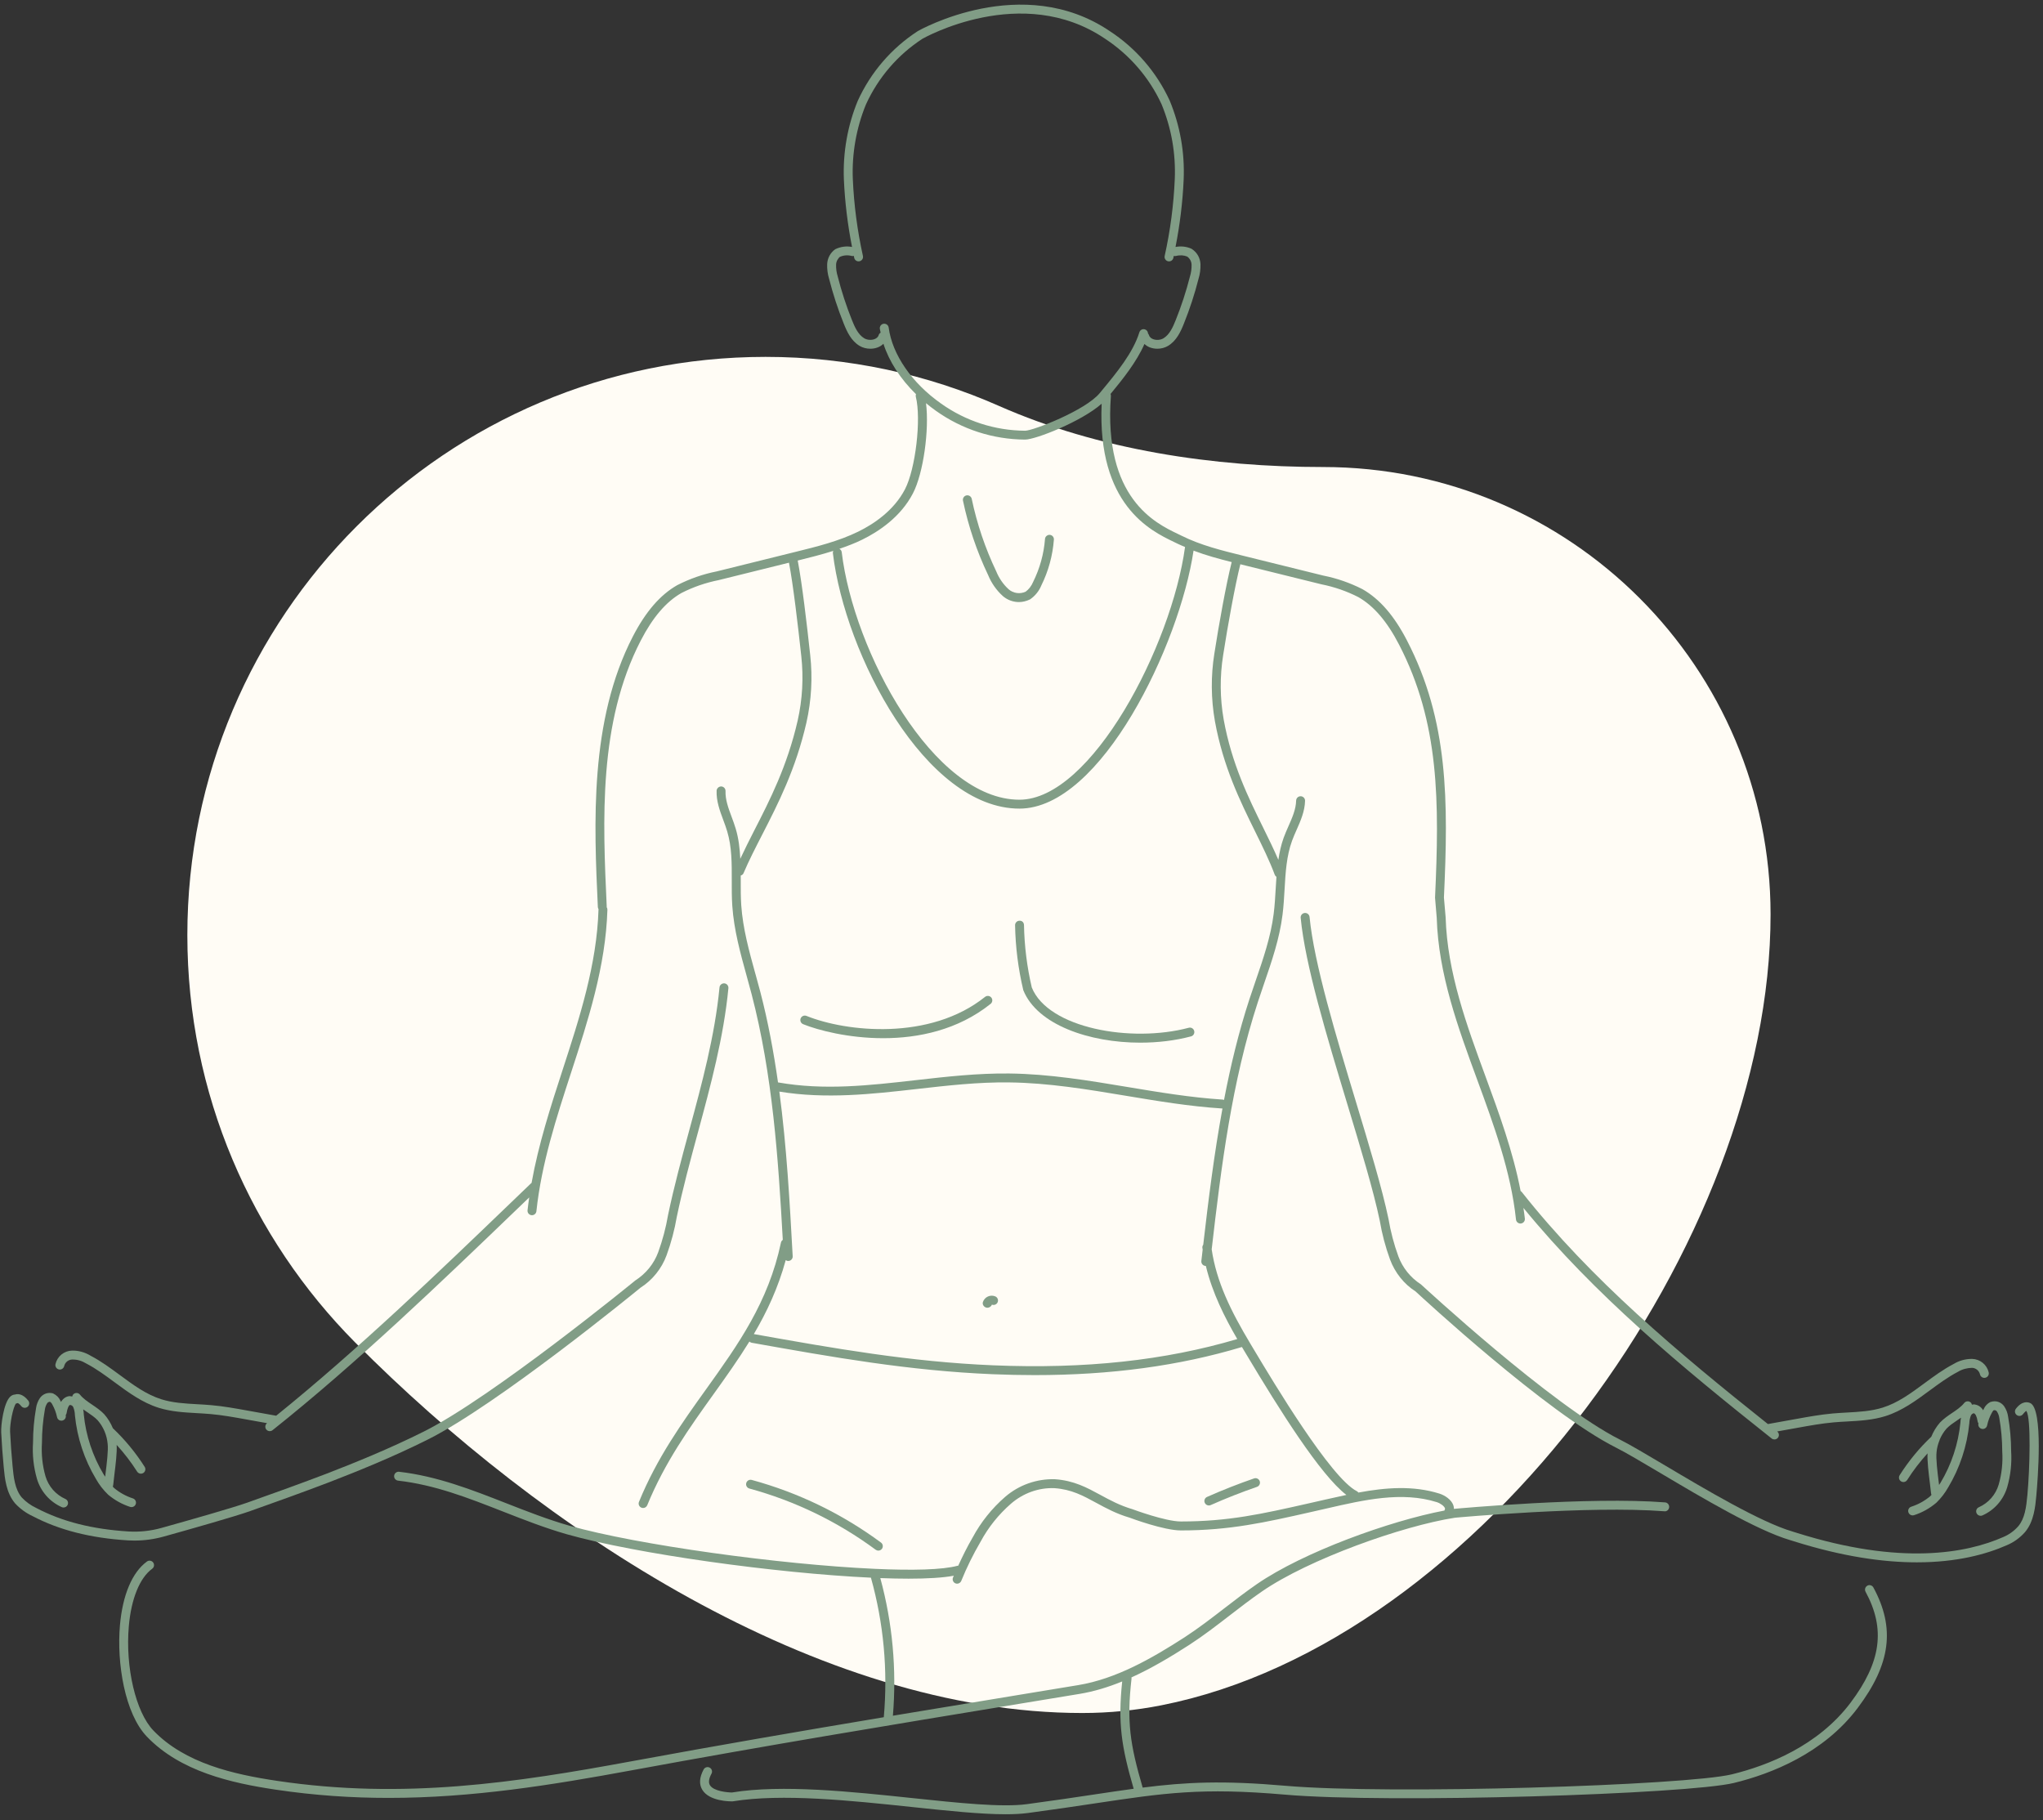 <svg xmlns="http://www.w3.org/2000/svg" viewBox="0 0 229 204"><rect x="0" y="0" width="229" height="204" fill="#333333" stroke="none"/><path d="m111.97 45.496c11.21 4.951 24.086 6.85 36.34 6.85 27.699 0 50.153 22.454 50.153 50.152 0 36.534-32.445 81.557-68.286 88.638-2.87.567-5.837.865-8.873.865-29.591 0-60.637-20.526-81.486-41.524-11.632-11.716-18.818-27.851-18.818-45.664 0-35.795 29.017-64.812 64.812-64.812 9.308 0 18.157 1.962 26.158 5.495z" fill="#fffcf5"></path><g fill="#819d86"><path d="m15.072 172.673c1.12 0 2.231-.153 3.309-.457 2.874-.802 7.954-2.239 9.686-2.857 2.659-.944 5.752-2.049 8.81-3.216 3.089-1.194 7.143-2.821 11.112-4.812 7.784-3.904 23.197-16.498 23.801-16.997 1.339-.853 2.379-2.144 2.927-3.637.514-1.41.902-2.876 1.151-4.34.661-3.151 1.521-6.326 2.353-9.396 1.423-5.25 2.895-10.678 3.425-16.197.026-.275-.175-.519-.45-.546-.271-.018-.519.175-.545.45-.522 5.435-1.982 10.822-3.395 16.031-.836 3.084-1.701 6.273-2.371 9.472-.242 1.423-.615 2.831-1.107 4.183-.473 1.287-1.37 2.401-2.574 3.172-.159.13-15.979 13.058-23.664 16.911-3.932 1.973-7.957 3.588-11.023 4.773-3.046 1.162-6.132 2.265-8.787 3.207-1.704.608-6.758 2.038-9.62 2.837-1.204.339-2.448.473-3.7.4-4.062-.252-7.427-1.103-10.309-2.615-.633-.293-1.196-.7-1.657-1.192-.788-.931-.917-2.304-1.033-3.515-.126-1.333-.217-2.592-.278-3.849-.043-.871.332-2.798.663-3.176.065-.003.128-.019.187-.047.044.013.184.071.402.345.171.217.486.25.703.079.216-.172.251-.487.079-.702-.629-.788-1.188-.769-1.478-.678-.181.007-.357.08-.51.212-.78.674-1.081 3.247-1.044 4.016.062 1.272.154 2.546.282 3.894.122 1.291.274 2.897 1.281 4.086.565.605 1.233 1.087 1.961 1.424 2.987 1.567 6.483 2.456 10.691 2.717.241.015.481.021.721.021z"></path><path d="m227.561 157.26c-.228-.108-.887-.294-1.601.64-.168.219-.127.532.093.7.218.17.533.128.7-.093.215-.279.366-.34.328-.375.019.014.04.025.06.036.533.755.378 6.478.11 9.396-.129 1.407-.295 2.643-1.026 3.507-.45.514-1.02.927-1.653 1.196-4.123 1.824-11.497 3.224-23.21-.47l-.455-.142c-3.576-1.052-9.745-4.714-14.249-7.389-2.107-1.251-3.928-2.331-5.068-2.904-7.671-3.848-22.105-17.219-22.321-17.408-1.153-.738-2.051-1.853-2.525-3.137-.494-1.352-.865-2.759-1.108-4.202-.72-3.438-2.147-8.153-3.656-13.146-2.2-7.273-4.694-15.517-5.19-20.689-.026-.275-.272-.477-.546-.45-.274.026-.477.271-.45.545.507 5.271 2.907 13.208 5.229 20.883 1.504 4.971 2.925 9.666 3.632 13.042.249 1.484.637 2.951 1.152 4.362.55 1.487 1.589 2.778 2.854 3.578.596.554 14.684 13.604 22.481 17.516 1.109.557 2.916 1.629 5.007 2.87 4.55 2.701 10.781 6.4 14.477 7.487l.438.136c5.481 1.728 10.048 2.364 13.801 2.364 4.47 0 7.784-.902 10.107-1.931.765-.325 1.459-.827 2.014-1.46 1-1.183 1.153-2.851 1.265-4.068.15-1.636.813-9.751-.687-10.395z"></path><path d="m222.381 157.881c-.033.06-.054.125-.085.186-.278-.448-.652-.612-1.004-.66-.087.001-.171.022-.256.038-.026-.103-.076-.2-.165-.271-.214-.171-.529-.137-.702.079-.351.44-.838.769-1.353 1.116-.463.312-.941.636-1.365 1.078-.413.47-.738 1.012-.973 1.588-1.354 1.284-2.548 2.731-3.546 4.312-.147.233-.077.542.156.69.083.053.175.077.267.077.165 0 .328-.082.423-.233.67-1.061 1.438-2.056 2.281-2.983-.046.871.123 2.234.263 3.354.056.44.104.834.131 1.123.005.061.024.118.049.17-.046.048-.086.104-.132.149-.632.532-1.351.931-2.136 1.184-.263.084-.407.366-.322.629.068.212.265.347.476.347.051 0 .102-.008.153-.024.909-.293 1.741-.754 2.5-1.394.53-.515.981-1.101 1.333-1.728 1.301-2.164 2.119-4.636 2.367-7.181.01-.304.072-.601.181-.871.032-.074.085-.137.15-.181.067-.044.146-.068.153-.073.199.028.365.371.446.914.012.084.049.156.096.22-.002.009-.006.018-.008.027-.057.27.117.535.388.591.267.062.535-.116.591-.388.102-.491.277-.963.541-1.441.055-.124.152-.228.186-.255.065-.019.139-.018.201.004.066.022.123.065.155.11.149.22.247.476.284.761.213 1.218.322 2.463.327 3.732.081 1.257-.053 2.51-.398 3.719-.163.556-.451 1.08-.834 1.518-.388.442-.856.788-1.395 1.026-.252.112-.366.407-.254.66.083.186.266.297.457.297.068 0 .137-.014.203-.043.671-.298 1.257-.73 1.74-1.282.477-.546.838-1.201 1.042-1.897.378-1.323.524-2.69.436-4.031-.004-1.295-.119-2.598-.338-3.848-.054-.418-.208-.824-.453-1.185-.162-.224-.386-.391-.649-.482-.261-.089-.54-.096-.894.017-.326.168-.587.444-.714.737zm-4.875 8.324c-.046.082-.105.155-.155.235-.013-.105-.025-.201-.039-.312-.14-1.119-.332-2.652-.241-3.384.037-.418.144-.825.291-1.215.029-.052.047-.107.056-.165.191-.454.45-.877.77-1.241.334-.349.749-.629 1.188-.925.145-.098.29-.197.434-.299-.038.189-.064.378-.069.561-.231 2.366-1.001 4.693-2.234 6.744z"></path><path d="m111.552 145.301c-.134-.054-.268-.077-.407-.076-.142.002-.28.033-.406.09-.131.058-.252.145-.34.244-.1.106-.174.231-.221.367-.089.262.078.536.34.625.051.018.105.025.158.025.217 0 .432-.138.504-.348.253.102.547-.021.65-.278.102-.256-.022-.547-.279-.649z"></path><path d="m110.758 64.451c.357.88.917 1.687 1.626 2.336.404.357.9.588 1.435.666.129.019.259.029.389.029.408 0 .823-.095 1.248-.298.571-.393 1.011-.939 1.259-1.547.8-1.616 1.277-3.35 1.416-5.152.021-.275-.185-.516-.459-.537-.267-.016-.517.184-.537.46-.13 1.674-.573 3.284-1.331 4.818-.189.46-.504.852-.841 1.092-.312.145-.657.195-1.0.146-.342-.05-.659-.197-.911-.42-.593-.544-1.066-1.225-1.38-1.997-1.236-2.588-2.162-5.325-2.751-8.133-.057-.271-.323-.442-.592-.387-.271.057-.443.322-.387.592.605 2.887 1.557 5.699 2.815 8.332z"></path><path d="m127.83 116.865c1.954 0 3.901-.232 5.673-.703.267-.071.425-.345.354-.612-.071-.266-.336-.427-.612-.354-6.457 1.717-15.757.054-17.592-4.515-.536-2.29-.83-4.643-.873-6.992-.005-.276-.195-.508-.509-.491-.276.005-.496.233-.491.509.044 2.421.346 4.844.921 7.274 1.549 3.868 7.369 5.885 13.128 5.885z"></path><path d="m209.312 177.732c-.243.132-.333.435-.201.678 2.257 4.158 1.752 7.88-1.688 12.446-3.637 4.824-9.231 7.021-13.285 8.016-5.087 1.244-38.356 2.306-50.063 1.285-6.991-.609-11.146-.412-15.993.205-1.42-4.863-1.797-7.373-1.248-12.222.005-.044-.005-.085-.011-.127 2.264-1.028 4.429-2.323 6.489-3.652 1.58-1.023 3.088-2.187 4.545-3.312 1.164-.898 2.368-1.827 3.593-2.671 5.26-3.627 15.773-7.356 21.627-8.264.15-.015 15.045-1.38 23.482-.724.27.045.517-.184.537-.459.021-.275-.184-.517-.459-.537-8.464-.665-23.258.687-23.668.726.001-.142-.017-.286-.07-.427-.23-.618-.943-1.09-1.552-1.284-2.966-.927-6.036-.681-9.084-.117-.045-.061-.1-.116-.173-.153-2.931-1.478-9.386-12.27-11.506-15.815l-.399-.666c-2.234-3.73-3.829-6.981-4.367-10.625 1.065-9.251 2.247-18.758 5.184-27.745.224-.686.459-1.369.693-2.053.85-2.47 1.728-5.023 2.062-7.692.121-.946.176-1.912.23-2.845.11-1.924.215-3.742.839-5.46.15-.412.33-.818.51-1.224.451-1.022.919-2.08.948-3.255.007-.276-.212-.506-.487-.513-.005 0-.009 0-.013 0-.271 0-.493.216-.5.487-.024.979-.432 1.9-.863 2.877-.189.426-.377.853-.534 1.286-.294.808-.469 1.641-.596 2.48-.503-1.175-1.087-2.362-1.697-3.6-1.655-3.359-3.532-7.167-4.429-12.114-.424-2.401-.444-4.836-.06-7.239.512-3.309 1.331-7.814 1.925-10.179l9.086 2.247c1.444.287 2.842.772 4.134 1.431 1.736.989 3.232 2.735 4.575 5.336 4.538 8.765 4.521 17.625 4.029 28.361l.19 2.265c.188 6.303 2.397 12.315 4.533 18.13 1.859 5.061 3.783 10.293 4.351 15.676.027.257.244.447.496.447.018 0 .035-.001.054-.003.274-.028.474-.274.444-.55-.042-.401-.106-.798-.162-1.197 7.984 9.763 17.71 17.812 27.826 25.844.092.073.201.108.31.108.146 0 .293-.065.392-.19.172-.216.136-.53-.081-.702-.002-.001-.004-.003-.005-.004l2.395-.43c1.205-.218 2.57-.465 3.919-.588.511-.046 1.026-.074 1.541-.102 1.413-.078 2.875-.159 4.274-.598 1.863-.585 3.437-1.745 4.958-2.867 1.014-.747 2.062-1.52 3.198-2.114.473-.288 1.032-.42 1.551-.432.21.006.414.081.575.214.162.132.277.317.326.522.062.269.331.442.601.372.269-.062.435-.332.372-.601-.098-.419-.335-.799-.666-1.068-.331-.272-.751-.428-1.19-.44-.013 0-.024 0-.036 0-.723 0-1.432.199-2.024.561-1.177.613-2.257 1.41-3.301 2.18-1.522 1.123-2.96 2.183-4.663 2.717-1.281.402-2.616.476-4.03.554-.527.029-1.053.059-1.576.105-1.394.127-2.782.378-4.007.6l-3.255.585c-10.097-8.04-19.773-16.135-27.592-26.014-.036-.045-.08-.078-.127-.107-.847-4.403-2.403-8.673-3.929-12.826-2.108-5.738-4.29-11.673-4.474-17.841l-.191-2.227c.501-10.823.514-19.816-4.138-28.802-1.434-2.778-3.059-4.657-4.988-5.756-1.395-.711-2.88-1.227-4.392-1.526l-9.083-2.247c-2.297-.567-4.672-1.154-6.795-2.216l-.44-.213c-2.496-1.195-8.343-3.992-7.493-15.456.006-.08-.012-.155-.041-.225 1.348-1.633 2.916-3.575 3.8-5.603.168.157.367.29.603.381.264.102.553.152.842.152.424 0 .85-.108 1.199-.318.949-.569 1.418-1.592 1.781-2.505.655-1.628 1.208-3.318 1.634-4.999.166-.536.241-1.094.223-1.669-.018-.33-.109-.653-.264-.934-.157-.288-.382-.54-.728-.774-.566-.261-1.199-.326-1.805-.208.489-2.494.804-5.034.913-7.577.124-3.033-.398-5.994-1.562-8.818-1.464-3.183-3.789-5.88-6.716-7.795-9.815-6.641-21.387-.085-21.524-.005-2.944 1.911-5.269 4.608-6.732 7.819-1.139 2.767-1.675 5.81-1.553 8.8.11 2.538.424 5.079.914 7.576-.607-.118-1.248-.05-1.887.255-.266.191-.488.443-.642.729-.155.287-.245.611-.259.942-.019.564.056 1.122.215 1.634.433 1.704.984 3.394 1.64 5.022.366.915.835 1.94 1.782 2.506.35.21.776.318 1.2.318.289 0 .578-.05.842-.153.247-.096.456-.234.628-.402.638 1.981 1.902 3.942 3.651 5.649-.032.09-.047.186-.021.285.628 2.477-.029 8.095-1.211 10.365-1.253 2.419-3.54 3.92-5.238 4.753-2.195 1.077-4.65 1.684-7.035 2.272l-8.825 2.187c-1.535.305-3.019.821-4.433 1.542-1.909 1.088-3.534 2.966-4.969 5.741-4.894 9.457-4.359 21.038-3.93 30.343.004.088.036.165.079.234-.001.007-.004.012-.005.019-.186 6.212-2.139 12.208-4.028 18.007-1.335 4.1-2.698 8.316-3.476 12.66-.015.012-.033.017-.047.03l-2.335 2.244c-8.067 7.757-17.171 16.496-26.245 23.817l-3.28-.589c-1.293-.233-2.63-.475-3.972-.593-.531-.049-1.065-.079-1.6-.108-1.406-.08-2.734-.154-4.007-.551-1.7-.533-3.136-1.592-4.656-2.714-1.047-.771-2.129-1.57-3.278-2.167-.63-.385-1.36-.598-2.099-.578-.428.012-.847.169-1.18.441-.332.272-.567.651-.664 1.069-.062.27.106.537.375.6.269.064.538-.105.6-.375.047-.203.162-.389.323-.52.162-.133.365-.209.564-.215.59-.009 1.089.144 1.589.448 1.11.578 2.161 1.353 3.176 2.102 1.519 1.121 3.09 2.28 4.951 2.864 1.391.433 2.844.515 4.249.594.523.029 1.046.059 1.567.106 1.298.114 2.613.352 3.918.587l2.402.431c-.002.002-.004.003-.006.005-.216.172-.252.486-.081.703.099.124.245.189.392.189.109 0 .219-.035.31-.108 9.45-7.511 18.956-16.652 27.343-24.717l1.428-1.373c-.068.479-.138.959-.189 1.441-.029.274.17.52.444.55.018.002.036.003.053.003.252 0 .47-.19.497-.447.564-5.331 2.252-10.511 3.883-15.52 1.911-5.865 3.886-11.931 4.077-18.286.003-.103-.033-.195-.084-.276.001-.019.009-.035.008-.054-.446-9.664-.951-20.618 3.819-29.837 1.343-2.598 2.84-4.342 4.555-5.32 1.312-.669 2.709-1.154 4.176-1.446l7.878-1.952c.472 2.472 1.006 7.011 1.38 10.477.266 2.421.128 4.853-.408 7.228-1.169 5.107-3.132 8.932-4.863 12.307-.56 1.091-1.079 2.136-1.566 3.177-.054-1.127-.18-2.255-.507-3.352-.134-.457-.301-.906-.467-1.353-.367-.988-.714-1.92-.682-2.889.009-.276-.207-.507-.483-.516-.253-.004-.507.207-.516.483-.039 1.165.359 2.236.744 3.271.158.425.317.853.446 1.289.52 1.747.515 3.564.51 5.488-.003.938-.006 1.908.059 2.862.185 2.695.914 5.329 1.618 7.876.186.672.372 1.343.547 2.015 2.353 9.023 2.986 18.402 3.495 27.537-.102.07-.178.175-.206.306-1.417 6.701-4.801 11.425-8.383 16.427-2.709 3.782-5.511 7.693-7.531 12.631-.104.256.018.548.273.652.062.025.126.037.19.037.197 0 .384-.117.463-.31 1.975-4.829 4.742-8.692 7.418-12.428 1.41-1.968 2.785-3.897 4.032-5.919.068.065.149.117.249.135 9.05 1.612 17.597 3.136 27.039 3.528 1.591.065 3.149.099 4.678.099 8.575 0 16.218-1.039 23.243-3.149.038.064.077.131.115.194l.398.664c3.738 6.252 8.289 13.495 11.194 15.721-.794.168-1.586.345-2.372.525l-1.877.427c-5.203 1.176-8.961 2.025-14.299 2.025-1.741 0-5.354-1.349-5.425-1.374-1.416-.416-2.522-1.017-3.591-1.598-1.527-.83-2.971-1.614-5.101-1.764-2.038-.062-4.03.637-5.584 1.978-1.486 1.291-2.714 2.826-3.64 4.547-.598 1.022-1.126 2.09-1.619 3.171-.029.003-.057-.002-.086.005-1.677.456-5.036.535-9.23.346-.023-.004-.045-.003-.069-.004-10.624-.484-26.562-2.678-34.187-4.83-2.431-.695-4.807-1.627-7.105-2.527-3.809-1.493-7.747-3.036-11.998-3.522-.273-.03-.522.166-.553.44-.032.274.166.522.44.554 4.121.471 7.825 1.922 11.747 3.459 2.319.909 4.718 1.85 7.196 2.559 7.76 2.191 23.354 4.356 34.06 4.859 1.425 5.101 1.911 10.359 1.442 15.639-9.296 1.554-18.374 3.115-28.468 4.974-12.731 2.345-25.332 4.273-39.5 2.165-4.89-.725-10.367-1.963-13.908-5.652-1.973-2.054-3.154-7.085-2.748-11.702.269-3.065 1.224-5.408 2.62-6.427.223-.163.272-.476.109-.699-.162-.222-.476-.272-.699-.109-1.653 1.207-2.728 3.745-3.026 7.147-.373 4.25.545 9.902 3.023 12.483 3.75 3.905 9.426 5.198 14.482 5.947 4.337.646 8.523.918 12.609.918 9.407 0 18.283-1.442 27.219-3.087 15.425-2.842 28.467-4.988 43.568-7.474l6.661-1.097c1.642-.271 3.235-.763 4.78-1.395-.49 4.682-.097 7.267 1.286 12.027-1.381.187-2.831.404-4.434.644-2.172.326-4.622.693-7.543 1.083-2.819.376-7.674-.137-12.812-.679-6.868-.726-14.651-1.547-20.242-.629-.495-.006-2.055-.136-2.467-.82-.182-.302-.122-.735.177-1.289.131-.243.041-.546-.203-.678-.242-.129-.547-.04-.677.203-.479.887-.53 1.654-.153 2.28.777 1.289 3.073 1.31 3.409 1.297 5.533-.903 13.246-.089 20.052.63 4.071.43 7.725.816 10.537.816.935 0 1.779-.043 2.513-.141 2.926-.391 5.382-.759 7.559-1.085 7.672-1.151 11.898-1.783 21.195-.976 11.761 1.027 45.253-.054 50.388-1.31 4.211-1.032 10.031-3.324 13.846-8.385 3.711-4.926 4.24-8.971 1.769-13.524-.133-.243-.439-.331-.678-.201zm-109.7-141.017c-.037-.273-.289-.462-.562-.429-.273.037-.466.288-.429.562.019.145.062.291.089.437-.102.062-.184.157-.222.281-.074.247-.287.375-.452.44-.366.143-.837.106-1.167-.091-.68-.407-1.062-1.255-1.367-2.02-.64-1.588-1.177-3.235-1.606-4.921-.133-.43-.193-.878-.179-1.324.008-.176.056-.351.141-.506.083-.153.202-.289.264-.344.414-.192.886-.234 1.329-.113.086.024.171.016.253-.006.016.073.028.147.044.221.06.269.323.438.597.38.27-.06.44-.327.38-.597-.627-2.826-1.008-5.726-1.133-8.617-.117-2.846.395-5.743 1.471-8.36 1.377-3.021 3.575-5.572 6.337-7.365.111-.063 11.14-6.312 20.448-.014 2.775 1.817 4.976 4.369 6.354 7.362 1.099 2.671 1.596 5.489 1.478 8.377-.123 2.897-.504 5.796-1.132 8.618-.06.27.11.537.38.597.036.008.073.012.108.012.23 0 .436-.159.488-.392.016-.072.028-.146.043-.219.081.021.167.029.254.004.442-.12.913-.079 1.25.068.144.102.264.237.35.393.083.152.133.328.142.496.015.453-.046.901-.185 1.356-.423 1.662-.961 3.309-1.601 4.898-.304.763-.685 1.611-1.366 2.019-.328.198-.796.234-1.166.091-.166-.064-.379-.192-.453-.44-.022-.074-.062-.136-.111-.19-.007-.208-.137-.398-.347-.462-.265-.083-.544.066-.624.331-.705 2.292-2.553 4.527-4.183 6.5l-.256.31c-1.603 1.943-7.473 4.219-8.366 4.219-.004 0-.008 0-.011 0-3.391-.026-6.645-1.079-9.411-3.044-3.273-2.306-5.468-5.489-5.871-8.513zm-2.965 23.77c1.833-.899 4.307-2.53 5.685-5.19 1.177-2.258 1.839-7.13 1.465-10.105.357.294.723.582 1.108.854 2.932 2.084 6.384 3.2 9.973 3.228h.023c1.189 0 6.355-2.041 8.584-4.023-.505 11.342 5.489 14.245 8.097 15.493l.424.206c.27.135.55.241.826.362-1.51 11.065-10.489 28.326-18.564 28.326-9.624 0-18.579-16.576-19.92-27.75-.02-.166-.123-.296-.26-.371.87-.297 1.73-.622 2.558-1.028zm-11.977 48.666c-.691-2.499-1.405-5.084-1.583-7.678-.062-.918-.06-1.871-.057-2.791.001-.181-.002-.365-.002-.547.133-.043.253-.122.312-.26.602-1.415 1.33-2.833 2.102-4.336 1.758-3.427 3.752-7.311 4.949-12.543.56-2.484.704-5.027.427-7.558-.378-3.506-.92-8.11-1.402-10.609l.007-.002c1.319-.326 2.661-.666 3.981-1.082-.035.08-.058.165-.047.258 1.368 11.398 10.406 28.631 20.913 28.631 9.174 0 17.962-18.428 19.514-28.916 1.399.532 2.843.922 4.275 1.282-.628 2.498-1.442 7.039-1.944 10.268-.4 2.511-.379 5.057.065 7.571.922 5.088 2.831 8.962 4.516 12.38.827 1.678 1.608 3.262 2.188 4.822.038.103.107.184.192.24-.034.455-.06.91-.086 1.361-.053.916-.107 1.864-.224 2.777-.32 2.566-1.182 5.07-2.015 7.492-.236.689-.474 1.377-.699 2.067-1.211 3.707-2.121 7.494-2.853 11.311-.05-.021-.103-.04-.161-.043-3.567-.229-7.168-.829-10.65-1.409-4.321-.721-8.791-1.466-13.262-1.515-3.564-.038-7.078.36-10.479.747-5.271.599-10.247 1.164-15.421.255-.007-.001-.013.001-.02 0-.484-3.405-1.11-6.797-1.983-10.145-.177-.677-.364-1.353-.551-2.029zm26.663 43.879c-9.35-.389-17.846-1.899-26.836-3.501 1.476-2.505 2.726-5.191 3.575-8.289.081.057.175.096.281.096.009 0 .019 0 .028-.001.276-.015.487-.251.472-.526-.333-6.08-.675-12.288-1.496-18.458 5.212.86 10.391.28 15.402-.289 3.372-.382 6.857-.785 10.355-.74 4.394.048 8.825.787 13.109 1.501 3.507.585 7.133 1.19 10.75 1.421.011.001.021.001.032.001.008 0 .014-.004.022-.004-.935 5.088-1.571 10.216-2.156 15.274-.073.1-.112.227-.095.36.008.062.023.12.032.182-.049.426-.099.854-.148 1.279-.031.274.166.521.44.554.019.002.038.003.058.003.002 0 .004-.001.006-.001.735 3.054 2.12 5.782 3.522 8.196-8.108 2.402-17.06 3.372-27.354 2.943zm9.517 35.846-6.661 1.097c-4.868.801-9.514 1.567-14.104 2.332.433-5.207-.043-10.389-1.411-15.425 1.121.042 2.182.065 3.163.065 2.108 0 3.849-.104 5.075-.33-.028.068-.063.134-.091.203-.104.256.019.548.275.651.061.025.125.037.188.037.197 0 .384-.117.463-.311.609-1.5 1.331-2.969 2.157-4.38.877-1.629 2.029-3.069 3.422-4.28 1.361-1.176 3.098-1.809 4.878-1.734 1.894.133 3.183.833 4.674 1.644 1.115.606 2.269 1.232 3.752 1.666.155.059 3.819 1.427 5.741 1.427 5.449 0 9.451-.904 14.519-2.05l1.881-.428c4.111-.943 8.362-1.921 12.273-.694.416.132.826.436.917.679.021.06.019.098-.014.15-.022.036-.029.075-.041.113-6.119 1.16-15.807 4.65-21.027 8.248-1.246.86-2.461 1.797-3.635 2.703-1.442 1.112-2.933 2.263-4.477 3.264-3.668 2.364-7.65 4.65-11.919 5.354z"></path><path d="m135.5 168.74c.068 0 .137-.014.203-.043 1.69-.75 3.437-1.438 5.191-2.044.261-.09.399-.375.31-.636s-.374-.399-.636-.31c-1.782.615-3.556 1.313-5.271 2.075-.252.112-.366.407-.254.66.083.186.266.297.457.297z"></path><path d="m98.157 173.702c.089.065.193.098.296.098.153 0 .305-.07.403-.203.164-.222.117-.535-.105-.699-4.373-3.228-9.248-5.592-14.49-7.022-.266-.071-.541.085-.614.351-.073.267.085.541.351.614 5.122 1.398 9.886 3.707 14.16 6.862z"></path><path d="m90.023 114.795c1.674.676 5.077 1.57 8.979 1.57 3.925 0 8.356-.905 12.037-3.849.215-.173.251-.487.078-.703-.172-.214-.487-.25-.703-.078-6.185 4.946-15.56 3.933-20.016 2.132-.256-.101-.547.021-.651.276-.103.256.02.548.276.651z"></path><path d="m5.183 167.645c.478.545 1.08.987 1.739 1.28.066.029.135.043.203.043.192 0 .374-.11.458-.297.112-.253-.002-.548-.254-.66-.528-.234-1.01-.59-1.394-1.025-.382-.438-.671-.962-.834-1.515-.347-1.211-.481-2.463-.398-3.754.001-1.237.109-2.482.326-3.723.035-.265.132-.519.273-.729.04-.056.097-.098.161-.119.066-.023.137-.024.115-.041.122.064.22.167.296.334.242.435.417.906.52 1.398.056.271.315.448.591.388.27-.056.444-.321.387-.591-.002-.009-.005-.017-.007-.026.049-.064.088-.136.101-.221.079-.535.251-.886.368-.91.084.001.164.024.231.068s.119.107.147.174c.115.279.177.574.186.911.246 2.513 1.064 4.984 2.357 7.135.358.641.81 1.228 1.368 1.767.732.614 1.562 1.074 2.466 1.37.052.017.104.024.155.024.21 0 .407-.134.476-.345.085-.263-.058-.545-.32-.631-.783-.255-1.501-.654-2.107-1.161-.055-.053-.099-.115-.152-.17.026-.053.044-.112.049-.175.026-.299.077-.708.133-1.166.139-1.119.306-2.481.255-3.326.847.93 1.619 1.929 2.294 2.994.095.15.257.232.423.232.091 0 .184-.025.267-.077.233-.148.303-.457.155-.69-1.004-1.585-2.204-3.039-3.564-4.328-.237-.573-.564-1.111-.981-1.583-.409-.425-.887-.749-1.35-1.062-.515-.349-1.002-.678-1.356-1.118-.173-.216-.487-.25-.703-.076-.092.074-.143.175-.167.282-.104-.018-.204-.038-.331-.045-.304.045-.66.209-.93.656-.024-.046-.041-.1-.067-.145-.148-.335-.408-.61-.823-.814-.265-.076-.545-.07-.808.019-.262.092-.486.258-.654.492-.237.349-.392.754-.443 1.151-.223 1.275-.336 2.578-.336 3.841-.09 1.373.057 2.739.437 4.065.204.693.564 1.349 1.042 1.895zm5.753-8.465c.644.73 1.045 1.666 1.131 2.653.088.705-.1 2.219-.236 3.323-.016.129-.029.241-.044.361-.054-.086-.117-.164-.167-.254-1.225-2.037-1.996-4.364-2.225-6.694-.005-.203-.03-.403-.071-.601.145.103.291.202.437.3.439.297.853.577 1.174.911z"></path></g></svg>